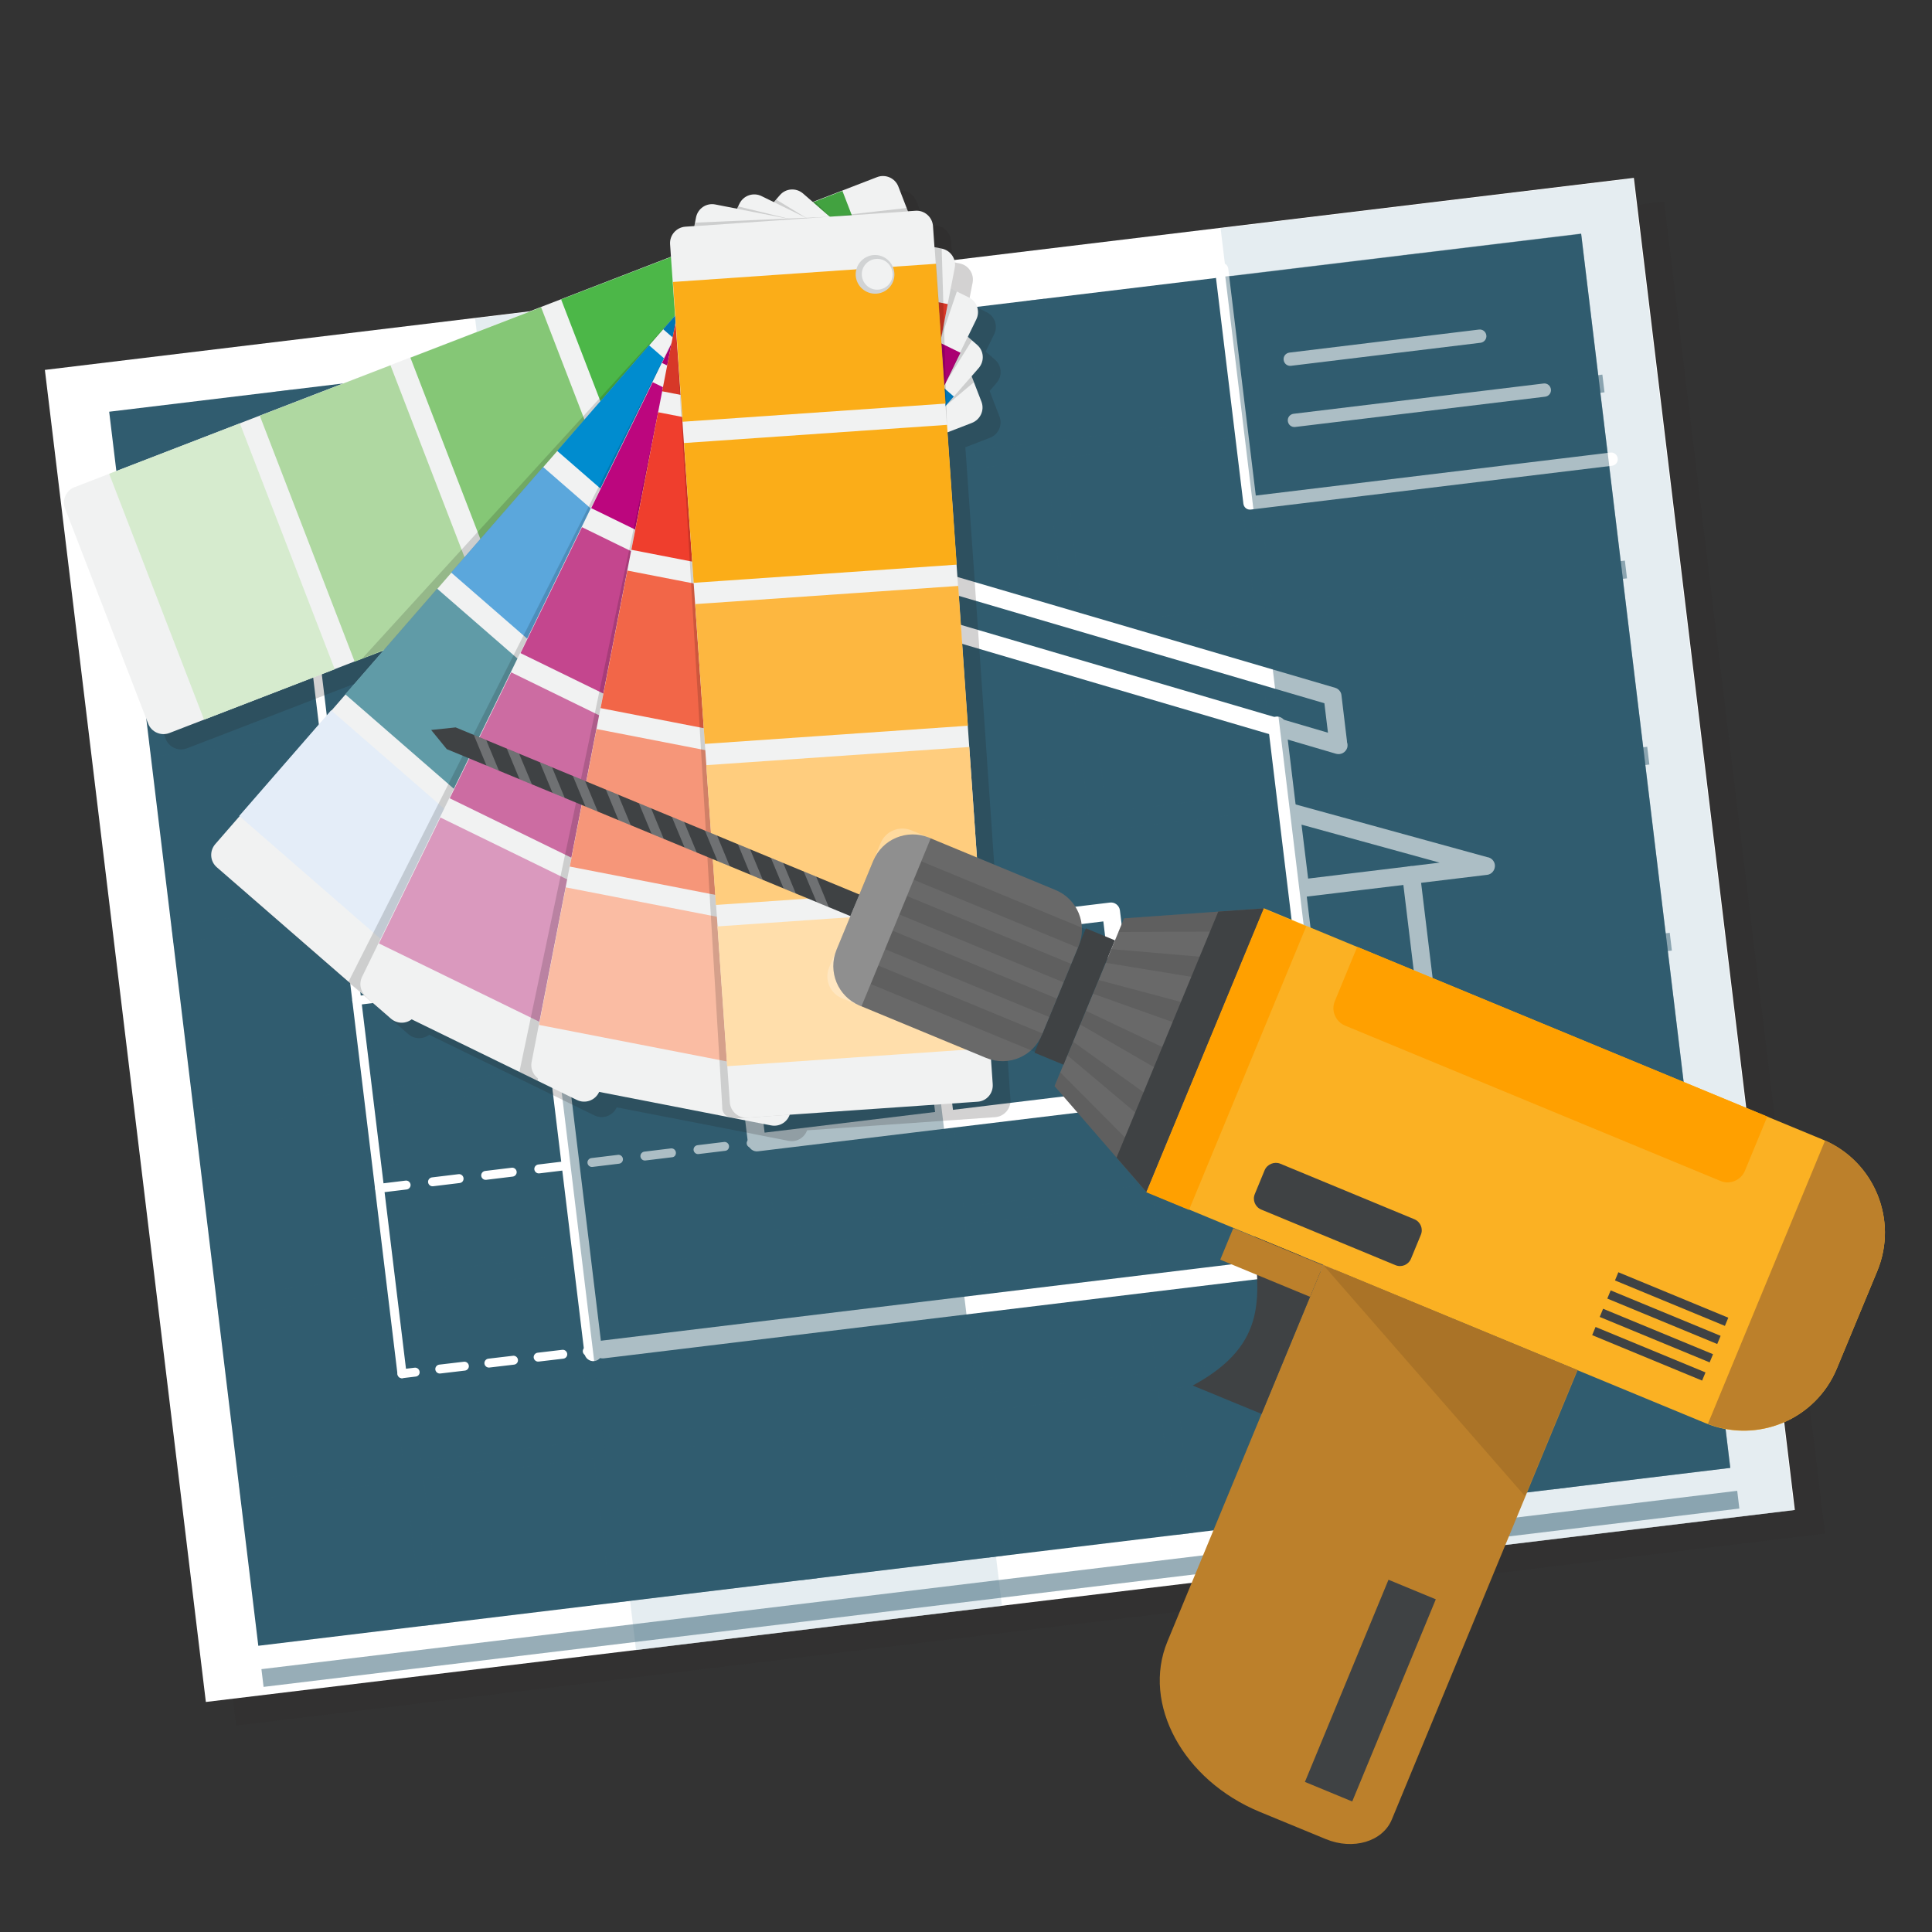 <?xml version="1.0" encoding="utf-8"?>
<!-- Generator: Adobe Illustrator 25.4.1, SVG Export Plug-In . SVG Version: 6.00 Build 0)  -->
<svg version="1.1" id="Layer_1" xmlns="http://www.w3.org/2000/svg" xmlns:xlink="http://www.w3.org/1999/xlink" x="0px" y="0px"
	 viewBox="0 0 120 120" style="enable-background:new 0 0 120 120;" xml:space="preserve">
<rect x="0" y="0" width="120" height="120" fill="#333333" stroke="none"/>
<style type="text/css">
	.st0{fill:#DADADA;}
	.st1{fill:#609BA7;}
	.st2{fill:#A4A3A3;}
	.st3{fill:#FBAD18;}
	.st4{fill:#FDCD2E;}
	.st5{fill:#000100;}
	.st6{fill:#005461;}
	.st7{fill:#FFFFFF;}
	.st8{fill:#94927E;}
	.st9{fill:#6F6E5D;}
	.st10{fill:#A5A392;}
	.st11{fill:#4B4C3F;}
	.st12{opacity:0.3;fill:#000100;}
	.st13{fill:#648A5D;}
	.st14{fill:#65945D;}
	.st15{fill:#77A46F;}
	.st16{fill-rule:evenodd;clip-rule:evenodd;fill:#B0D584;}
	.st17{fill-rule:evenodd;clip-rule:evenodd;fill:#D0E39C;}
	.st18{fill-rule:evenodd;clip-rule:evenodd;fill:#77A46F;}
	.st19{fill-rule:evenodd;clip-rule:evenodd;fill:#648A5D;}
	.st20{opacity:0.2;}
	.st21{fill-rule:evenodd;clip-rule:evenodd;}
	.st22{fill-rule:evenodd;clip-rule:evenodd;fill:#DEE1CF;}
	.st23{fill-rule:evenodd;clip-rule:evenodd;fill:#E7E9DE;}
	.st24{fill-rule:evenodd;clip-rule:evenodd;fill:#BABFA3;}
	.st25{fill-rule:evenodd;clip-rule:evenodd;fill:#C6CAB2;}
	.st26{fill-rule:evenodd;clip-rule:evenodd;fill:#F4F5F2;}
	.st27{fill-rule:evenodd;clip-rule:evenodd;fill:#B8BD9C;}
	.st28{fill:url(#SVGID_1_);}
	.st29{fill:url(#SVGID_00000007421672459805331730000004012637994413188011_);}
	.st30{fill:#E4B635;}
	.st31{fill:#A87410;}
	.st32{fill:#6C9144;}
	.st33{fill:#90C14F;}
	.st34{fill:#004D28;}
	.st35{fill:#E6E6E6;stroke:#E6E6E6;stroke-width:5;stroke-miterlimit:10;}
	.st36{fill:#E5E5C8;}
	.st37{fill:#4684AF;}
	.st38{fill:#C4C4AB;}
	.st39{fill:#DCDDD2;}
	.st40{fill:#F6F7E8;}
	.st41{fill:#CECECE;}
	.st42{fill:#4D9ABA;}
	.st43{fill:#A7A9AC;}
	.st44{fill:#E8B4BD;}
	.st45{fill:#E0E0E0;}
	.st46{fill:#66CDF8;}
	.st47{fill:#F2F2F2;}
	.st48{fill:#053746;}
	.st49{fill:#14485F;}
	.st50{fill:#CAC1A9;}
	.st51{fill-rule:evenodd;clip-rule:evenodd;fill:#FDEF41;}
	.st52{fill-rule:evenodd;clip-rule:evenodd;fill:#E7B82B;}
	.st53{fill-rule:evenodd;clip-rule:evenodd;fill:#FDEF42;}
	.st54{fill-rule:evenodd;clip-rule:evenodd;fill:#B5D88C;}
	.st55{fill-rule:evenodd;clip-rule:evenodd;fill:#608657;}
	.st56{fill:#2E3A4C;}
	.st57{fill:#D1E0F2;}
	.st58{opacity:0.3;}
	.st59{fill:#8B9BAF;}
	.st60{opacity:0.3;fill:#FFFFFF;}
	.st61{fill:#6D7B89;}
	.st62{fill:#7E8D9E;}
	.st63{fill:#44526B;}
	.st64{opacity:0.1;}
	.st65{fill:#FA364D;}
	.st66{fill-rule:evenodd;clip-rule:evenodd;fill:#408BBC;}
	.st67{fill-rule:evenodd;clip-rule:evenodd;fill:#DB3D36;}
	.st68{fill-rule:evenodd;clip-rule:evenodd;fill:#DC5B5B;}
	.st69{fill-rule:evenodd;clip-rule:evenodd;fill:#901F1F;}
	.st70{fill-rule:evenodd;clip-rule:evenodd;fill:#FFFFFF;}
	.st71{fill-rule:evenodd;clip-rule:evenodd;fill:#AEAEAF;}
	.st72{fill-rule:evenodd;clip-rule:evenodd;fill:#134E78;}
	.st73{fill-rule:evenodd;clip-rule:evenodd;fill:#3B7BA1;}
	.st74{fill-rule:evenodd;clip-rule:evenodd;fill:#002F47;}
	.st75{fill-rule:evenodd;clip-rule:evenodd;fill:#FBB123;}
	.st76{fill-rule:evenodd;clip-rule:evenodd;fill:#BC802B;}
	.st77{fill-rule:evenodd;clip-rule:evenodd;fill:url(#SVGID_00000113337497813892701560000001299507456272870585_);}
	.st78{fill-rule:evenodd;clip-rule:evenodd;fill:url(#SVGID_00000176027128901516006740000017601659689386799512_);}
	.st79{fill-rule:evenodd;clip-rule:evenodd;fill:url(#SVGID_00000096769157169586040740000007275791567136600971_);}
	.st80{fill-rule:evenodd;clip-rule:evenodd;fill:url(#SVGID_00000114753476146215795830000007924962782492338359_);}
	.st81{opacity:0.25;fill-rule:evenodd;clip-rule:evenodd;}
	.st82{fill-rule:evenodd;clip-rule:evenodd;fill:#30302F;}
	.st83{fill-rule:evenodd;clip-rule:evenodd;fill:#3B3B3B;}
	.st84{fill-rule:evenodd;clip-rule:evenodd;fill:#292929;}
	.st85{fill-rule:evenodd;clip-rule:evenodd;fill:#18110C;}
	.st86{fill-rule:evenodd;clip-rule:evenodd;fill:url(#SVGID_00000041290574142850001700000001575946219279346325_);}
	.st87{fill-rule:evenodd;clip-rule:evenodd;fill:#DC8E27;}
	.st88{opacity:0.5;}
	.st89{opacity:0.2;fill:#231F20;}
	.st90{fill:#CCDCE3;}
	.st91{fill:#305C6F;}
	.st92{opacity:0.4;}
	.st93{fill:#F1F2F2;}
	.st94{fill:#D6EBCE;}
	.st95{fill:#AFD8A1;}
	.st96{fill:#85C776;}
	.st97{fill:#4CB748;}
	.st98{fill:#42A240;}
	.st99{fill:#E4EDF8;}
	.st100{fill:#5BA7DC;}
	.st101{fill:#008CCF;}
	.st102{fill:#0076B6;}
	.st103{opacity:0.15;}
	.st104{fill:#DA99BE;}
	.st105{fill:#CC6CA2;}
	.st106{fill:#C4468E;}
	.st107{fill:#BC067E;}
	.st108{fill:#AA0072;}
	.st109{fill:#FABCA3;}
	.st110{fill:#F69679;}
	.st111{fill:#F26648;}
	.st112{fill:#EF3E2D;}
	.st113{fill:#D73828;}
	.st114{fill:#FFDEAB;}
	.st115{fill:#FFCD7E;}
	.st116{fill:#FDB740;}
	.st117{fill:#D1D3D4;}
	.st118{fill:#FBB123;}
	.st119{fill:#BC802B;}
	.st120{fill:#696969;}
	.st121{fill:#3F4244;}
	.st122{fill:#FFA000;}
	.st123{opacity:0.25;fill:#FFFFFF;}
	.st124{fill:#999999;}
	.st125{fill:#404041;}
	.st126{fill:none;stroke:#404041;stroke-width:5;stroke-linecap:round;stroke-linejoin:round;stroke-miterlimit:10;}
	.st127{fill:#808080;}
	.st128{fill:#FFFFFF;stroke:#FFFFFF;stroke-width:5;stroke-linecap:round;stroke-linejoin:round;stroke-miterlimit:10;}
	.st129{fill:#D0E39C;}
	.st130{fill:#00704A;}
	.st131{fill-rule:evenodd;clip-rule:evenodd;fill:#4D4D4D;}
	.st132{fill:#FAC753;}
	.st133{opacity:0.36;fill:#4D4D4D;}
	.st134{fill:#EA594E;}
	.st135{fill:#D23F3C;}
	.st136{fill:#121717;}
	.st137{fill:#A4A4A4;}
	.st138{fill:url(#SVGID_00000158737268044626041360000016609734762230989759_);}
	.st139{fill:#2D5C6D;}
	.st140{opacity:0.15;fill:#00704A;}
	.st141{fill:url(#SVGID_00000046333232436755078260000018015526243463605168_);}
	.st142{fill:#E6E6E6;}
	.st143{fill:url(#SVGID_00000052087114379505179390000016594399715873380259_);}
	.st144{fill:url(#SVGID_00000166651743882928065710000004151167985957154220_);}
	.st145{fill:#1A1A1A;}
	.st146{fill:#07343B;}
	.st147{fill:#333333;}
	.st148{opacity:0.06;fill:#E6E6E6;}
	.st149{opacity:0.31;fill-rule:evenodd;clip-rule:evenodd;fill:#231F20;}
	.st150{fill-rule:evenodd;clip-rule:evenodd;fill:#BCBDBF;}
	.st151{fill-rule:evenodd;clip-rule:evenodd;fill:#D1D2D3;}
	.st152{fill-rule:evenodd;clip-rule:evenodd;fill:#E6E6E6;}
	.st153{fill-rule:evenodd;clip-rule:evenodd;fill:#221F1F;}
	.st154{fill-rule:evenodd;clip-rule:evenodd;fill:#FAAE17;}
	.st155{opacity:0.3;fill-rule:evenodd;clip-rule:evenodd;fill:#221F1F;}
	.st156{fill-rule:evenodd;clip-rule:evenodd;fill:#FDBD30;}
	.st157{fill:#E5A641;}
	.st158{fill:#EFEFEF;}
	.st159{opacity:0.2;fill:#3D3D3D;}
	.st160{fill:#EDEDED;}
	.st161{fill:#9BCDCE;}
	.st162{fill:#326497;}
	.st163{fill:#EFB650;}
	.st164{fill:#E0E0E0;stroke:#E0E0E0;stroke-width:2;stroke-miterlimit:10;}
	.st165{fill:#00704A;stroke:#FFFFFF;stroke-miterlimit:10;}
	.st166{opacity:0.24;fill:#004D28;}
	.st167{fill:none;stroke:#FFFFFF;stroke-width:2;stroke-miterlimit:10;}
	.st168{fill:#BFB10A;}
	.st169{fill:#C9A025;}
	.st170{fill:#E7B82B;}
	.st171{fill:#FFF683;}
	.st172{fill:#FDEF41;}
	.st173{fill:#A8DD43;}
	.st174{fill:#8BBF19;}
	.st175{fill:#FFD41F;}
	.st176{fill:#FF9C00;}
	.st177{fill:#FF6A4D;}
	.st178{fill:#DB513E;}
	.st179{fill:#444444;}
	.st180{fill:#F0D0B4;}
	.st181{fill:#AB6C54;}
	.st182{opacity:0.05;}
	.st183{fill:#F7A186;}
	.st184{fill:#4B5059;}
	.st185{fill:#C47C60;}
	.st186{fill:#CF9E76;}
	.st187{opacity:0.09;fill:#FFFFFF;}
	.st188{fill:#2F1806;}
	.st189{opacity:0.1;fill:#231F20;}
	.st190{fill:#4A4A4A;}
	.st191{opacity:0.08;fill:#FFFFFF;}
	.st192{fill:#383838;}
	.st193{fill:#707171;}
	.st194{fill:#2D2D2D;}
	.st195{fill:#492F21;}
	.st196{fill:#563A28;}
	.st197{fill:#564F4F;}
	.st198{fill:#C5D41F;}
	.st199{fill:#8CB83F;}
	.st200{opacity:0.09;}
	.st201{opacity:0.12;}
	.st202{fill:#F9E0AC;}
	.st203{fill:#96796E;}
	.st204{fill:#D6B985;}
	.st205{opacity:0.11;}
	.st206{fill:#7C3935;}
	.st207{fill:#CCC2B0;}
	.st208{fill:#E2DCCF;}
	.st209{fill:#964745;}
	.st210{opacity:0.15;fill:#42210B;}
	.st211{fill:#EDE8DF;}
	.st212{fill:#F4F4F4;}
	.st213{fill:#E5E1DF;}
	.st214{fill:#D3D0CD;}
	.st215{fill:#D1C9B8;}
	.st216{fill:#9E8A77;}
	.st217{fill:#BAA390;}
	.st218{fill:#8C7A6B;}
	.st219{fill:#69C4C2;}
	.st220{opacity:0.2;fill:#FFFFFF;}
	.st221{fill:#DDDCDB;}
	.st222{fill:#EFEBE8;}
	.st223{fill:#C6C4C2;}
	.st224{fill:#58AFAB;}
	.st225{fill:#F4F2EF;}
	.st226{fill:#938272;}
	.st227{fill:#B2A590;}
	.st228{fill:#E5E4E3;}
	.st229{fill:#876856;}
	.st230{fill:#A5A03C;}
	.st231{fill:#BDC64A;}
	.st232{opacity:0.1;fill:#FFFFFF;}
	.st233{fill:#D0D34A;}
	.st234{fill:#C1D300;}
	.st235{fill:#BCC100;}
	.st236{opacity:0.17;}
	.st237{fill:#9E4D4D;}
	.st238{fill:#E8E8F2;}
	.st239{fill:#D6C889;}
	.st240{fill:#95AC3F;}
	.st241{fill:#819335;}
	.st242{opacity:0.64;fill:#C6D51E;}
	.st243{opacity:0.07;}
	.st244{fill:#FFC585;}
	.st245{opacity:0.12;fill:#FCEE21;}
	.st246{fill:#1B2728;}
	.st247{fill:#42210B;}
	.st248{opacity:0.18;}
	.st249{fill:#CEA28B;}
	.st250{fill:#3EA2A2;}
	.st251{fill:#C5E0DF;}
	.st252{fill:#AF865C;}
	.st253{fill:#473F65;}
	.st254{fill:#E4B69D;}
	.st255{fill:#491B0C;}
	.st256{fill:#B4CFCD;}
	.st257{fill:#E6E2E1;}
	.st258{opacity:0.1;fill:#421F00;}
	.st259{opacity:0.07;fill:#FFFFFF;}
	.st260{fill:#361B09;}
	.st261{fill:#FBA386;}
	.st262{fill:#8D242E;}
	.st263{fill:#ECC19C;}
	.st264{fill:#497775;}
	.st265{fill:#375D4C;}
	.st266{fill:#DB9C94;}
	.st267{fill:#462B24;}
	.st268{fill:#F0BEB4;}
	.st269{fill:#FF4040;}
	.st270{fill:#FF4F4B;}
	.st271{fill:#CB8C84;}
	.st272{fill:#DB8575;}
	.st273{fill:#3E1208;}
	.st274{opacity:0.14;fill:#FFFFFF;}
	.st275{fill:#4F3026;}
	.st276{opacity:0.12;fill:#FFC88F;}
	.st277{fill:#DFB28B;}
	.st278{fill:#497775;stroke:#497775;stroke-width:0.5;stroke-miterlimit:10;}
	.st279{fill:#523222;}
	.st280{fill:#73312A;}
	.st281{fill:#C3B8A1;}
	.st282{fill:#613D29;}
	.st283{fill:#F7EBDB;}
	.st284{fill:#A14740;}
	.st285{opacity:0.08;}
	.st286{opacity:0.09;fill:#532618;}
	.st287{fill:#35221A;}
	.st288{opacity:0.12;fill:#FF8F00;}
	.st289{opacity:0.12;fill:#666666;}
	.st290{opacity:0.66;fill-rule:evenodd;clip-rule:evenodd;fill:#77A46F;}
	.st291{opacity:0.42;fill-rule:evenodd;clip-rule:evenodd;fill:#77A46F;}
	.st292{fill:#5A4196;}
	.st293{fill:#64B22B;}
	.st294{fill:#FF5D56;}
	.st295{fill:#34969B;}
	.st296{fill:#3CAAAA;}
	.st297{fill:#EA3B3B;}
	.st298{fill:#A55D37;}
	.st299{fill:#8C4628;}
	.st300{fill:#F47132;}
	.st301{fill:#238C8C;}
	.st302{fill:#517820;}
	.st303{fill:#003313;}
	.st304{fill:#5E7B38;}
	.st305{fill:#5A3714;}
	.st306{fill:#8B9E6C;}
	.st307{fill:#642D10;}
	.st308{fill:#737245;}
	.st309{fill:#A9962E;}
	.st310{fill:#AA962E;}
	.st311{fill:#72B05F;}
	.st312{fill:#8CC63F;}
	.st313{fill:#9E2214;}
	.st314{fill:#8B4324;}
	.st315{fill:#8EB936;}
	.st316{fill:#BCCD30;}
	.st317{fill:#7C7C72;}
	.st318{fill:#B3B28D;}
	.st319{fill:#9A9B84;}
	.st320{fill:#CDC57F;}
	.st321{fill:#DED694;}
	.st322{fill:#FFFABE;}
	.st323{fill:#808285;}
	.st324{fill:#35383A;}
	.st325{fill:#B78B89;}
	.st326{fill:#945658;}
	.st327{fill:#78ABA4;}
	.st328{fill:#453835;}
	.st329{fill:#64433B;}
	.st330{fill:#7B534B;}
	.st331{fill:#298793;}
	.st332{fill:#4F97A1;}
	.st333{fill:#82B4BD;}
	.st334{fill:#AAD1D6;}
	.st335{fill:#4B6D74;}
	.st336{fill:#525C60;}
	.st337{fill:#999B9E;}
	.st338{fill:#5D4C33;}
	.st339{fill:#423113;}
	.st340{fill:#450D12;}
	.st341{fill:#603231;}
	.st342{fill:#ABC7A4;}
	.st343{fill:#829A7E;}
	.st344{fill:#93B889;}
	.st345{fill:#C6D9C2;}
	.st346{fill:#828687;}
	.st347{fill:#4D5D43;}
	.st348{fill:#67686B;}
	.st349{fill:#DDE8DA;}
	.st350{fill:#382725;}
	.st351{fill:#66504D;}
	.st352{fill:#A6A8AB;}
	.st353{fill:#986B4C;}
	.st354{fill:#815B40;}
	.st355{fill:#677B35;}
	.st356{opacity:0.31;fill:#8BC540;}
</style>
<g>
	<g class="st88">
		
			<rect x="9.32" y="18.16" transform="matrix(0.993 -0.12 0.12 0.993 -6.766 7.53)" class="st89" width="99.39" height="83.32"/>
	</g>
	<g>
		
			<rect x="7.44" y="16.69" transform="matrix(0.993 -0.12 0.12 0.993 -6.603 7.295)" class="st7" width="99.39" height="83.32"/>
	</g>
	<g class="st88">
		
			<rect x="34.43" y="18.08" transform="matrix(0.993 -0.12 0.12 0.993 -6.85 5.95)" class="st90" width="22.89" height="83.3"/>
	</g>
	<g class="st88">
		
			<rect x="80.71" y="12.3" transform="matrix(0.993 -0.12 0.12 0.993 -5.808 11.649)" class="st90" width="25.81" height="83.3"/>
	</g>
	<g>
		
			<rect x="11.09" y="19.75" transform="matrix(0.993 -0.12 0.12 0.993 -6.601 7.292)" class="st91" width="92.07" height="77.19"/>
	</g>
	<g class="st88">
		<g>
			<g>
				
					<rect x="21.66" y="23.98" transform="matrix(0.993 -0.12 0.12 0.993 -7.363 3.125)" class="st91" width="1.11" height="77.19"/>
			</g>
			<g>
				
					<rect x="33.34" y="22.56" transform="matrix(0.993 -0.12 0.12 0.993 -7.108 4.52)" class="st91" width="1.11" height="77.19"/>
			</g>
			<g>
				
					<rect x="45.03" y="21.15" transform="matrix(0.993 -0.12 0.12 0.993 -6.853 5.915)" class="st91" width="1.11" height="77.19"/>
			</g>
			<g>
				
					<rect x="56.71" y="19.73" transform="matrix(0.993 -0.12 0.12 0.993 -6.598 7.309)" class="st91" width="1.11" height="77.19"/>
			</g>
			<g>
				
					<rect x="68.39" y="18.32" transform="matrix(0.993 -0.12 0.12 0.993 -6.343 8.704)" class="st91" width="1.11" height="77.19"/>
			</g>
			<g>
				
					<rect x="80.08" y="16.9" transform="matrix(0.993 -0.12 0.12 0.993 -6.088 10.099)" class="st91" width="1.11" height="77.19"/>
			</g>
			<g>
				
					<rect x="91.76" y="15.49" transform="matrix(0.993 -0.12 0.12 0.993 -5.833 11.493)" class="st91" width="1.11" height="77.19"/>
			</g>
		</g>
		<g>
			<g>
				
					<rect x="15.99" y="98.09" transform="matrix(0.993 -0.12 0.12 0.993 -11.411 8.189)" class="st91" width="92.31" height="1.11"/>
			</g>
			<g>
				
					<rect x="14.59" y="86.54" transform="matrix(0.993 -0.12 0.12 0.993 -10.032 7.937)" class="st91" width="92.31" height="1.11"/>
			</g>
			<g>
				
					<rect x="13.19" y="74.99" transform="matrix(0.993 -0.12 0.12 0.993 -8.653 7.685)" class="st91" width="92.31" height="1.11"/>
			</g>
			<g>
				
					<rect x="11.79" y="63.44" transform="matrix(0.993 -0.12 0.12 0.993 -7.274 7.433)" class="st91" width="92.31" height="1.11"/>
			</g>
			<g>
				
					<rect x="10.39" y="51.89" transform="matrix(0.993 -0.12 0.12 0.993 -5.896 7.181)" class="st91" width="92.31" height="1.11"/>
			</g>
			<g>
				
					<rect x="9" y="40.33" transform="matrix(0.993 -0.12 0.12 0.993 -4.517 6.929)" class="st91" width="92.31" height="1.11"/>
			</g>
			<g>
				
					<rect x="7.6" y="28.78" transform="matrix(0.993 -0.12 0.12 0.993 -3.138 6.677)" class="st91" width="92.31" height="1.11"/>
			</g>
		</g>
	</g>
	<g>
		<g>
			<g>
				<path class="st7" d="M29.63,53.32c-0.3,0.04-0.58-0.18-0.62-0.48l-0.37-3.02c-0.03-0.22,0.08-0.43,0.27-0.55l25.4-14.77
					c0.13-0.08,0.29-0.1,0.43-0.05l28.19,8.27c0.21,0.06,0.37,0.25,0.39,0.46l0.34,2.83c0.04,0.3-0.18,0.58-0.48,0.62
					c-0.3,0.04-0.58-0.18-0.62-0.48l-0.3-2.47l-27.61-8.11L29.79,50.04l0.32,2.66C30.15,53.01,29.94,53.28,29.63,53.32z"/>
			</g>
			<g>
				<path class="st7" d="M29.63,53.32c-0.21,0.03-0.43-0.07-0.55-0.27c-0.15-0.26-0.06-0.6,0.2-0.76l25.4-14.77
					c0.13-0.08,0.29-0.1,0.43-0.05l28.19,8.28c0.29,0.09,0.46,0.39,0.38,0.69c-0.09,0.29-0.39,0.46-0.69,0.38L55.03,38.6
					L29.84,53.25C29.78,53.29,29.7,53.31,29.63,53.32z"/>
			</g>
			<g>
				<path class="st7" d="M92.36,54.34c0,0-0.01,0-0.01,0l-11.51,1.39c-0.3,0.04-0.58-0.18-0.62-0.48l-0.57-4.72
					c-0.02-0.18,0.05-0.37,0.19-0.49c0.14-0.12,0.33-0.16,0.51-0.11l12.03,3.31c0.24,0.03,0.44,0.23,0.47,0.48
					C92.88,54.03,92.66,54.31,92.36,54.34z M81.25,54.57l8.17-0.99l-8.58-2.36L81.25,54.57z"/>
			</g>
			<g>
				<path class="st7" d="M90.51,77.95c-0.3,0.04-0.58-0.18-0.62-0.48L87.1,54.42c-0.04-0.3,0.18-0.58,0.48-0.62
					c0.3-0.04,0.58,0.18,0.62,0.48l2.79,23.04C91.03,77.63,90.81,77.91,90.51,77.95z"/>
			</g>
			<g>
				<path class="st7" d="M89.11,66.42l-6.88,0.83c-0.3,0.04-0.58-0.18-0.62-0.48c-0.04-0.3,0.18-0.58,0.48-0.62l6.88-0.83
					c0.3-0.04,0.58,0.18,0.62,0.48C89.63,66.11,89.41,66.39,89.11,66.42z"/>
			</g>
			<g>
				<path class="st7" d="M90.51,77.95l-7.44,0.9c-0.3,0.04-0.58-0.18-0.62-0.48c-0.04-0.3,0.18-0.58,0.48-0.62l7.44-0.9
					c0.3-0.04,0.58,0.18,0.62,0.48C91.03,77.63,90.81,77.91,90.51,77.95z"/>
			</g>
			<g>
				<path class="st7" d="M58.71,69.63c-0.3,0.04-0.58-0.18-0.62-0.48L56.76,58.1c-0.04-0.3,0.18-0.58,0.48-0.62
					c0.3-0.04,0.58,0.18,0.62,0.48l1.34,11.05C59.23,69.32,59.01,69.59,58.71,69.63z"/>
			</g>
			<g>
				<g>
					<path class="st7" d="M70.48,68.68l-23.4,2.83c-0.3,0.04-0.58-0.18-0.62-0.48l-1.4-11.52c-0.04-0.3,0.18-0.58,0.48-0.62
						l23.4-2.83c0.3-0.04,0.58,0.18,0.62,0.48l1.4,11.52C71,68.37,70.78,68.64,70.48,68.68z M47.49,70.35l22.3-2.7l-1.26-10.42
						l-22.3,2.7L47.49,70.35z"/>
				</g>
				<g>
					<path class="st7" d="M36.92,84.54c-0.3,0.04-0.58-0.18-0.62-0.48l-3.97-32.78c-0.04-0.3,0.18-0.58,0.48-0.62
						c0.3-0.04,0.58,0.18,0.62,0.48l3.97,32.78C37.44,84.23,37.22,84.5,36.92,84.54z"/>
				</g>
				<g>
					<path class="st7" d="M83.36,78.39c-0.3,0.04-0.58-0.18-0.62-0.48l-3.97-32.78c-0.04-0.3,0.18-0.58,0.48-0.62
						c0.3-0.04,0.58,0.18,0.62,0.48l3.97,32.78C83.88,78.08,83.66,78.36,83.36,78.39z"/>
				</g>
				<g>
					<path class="st7" d="M82.99,78.86L37.5,84.37c-0.3,0.04-0.58-0.18-0.62-0.48c-0.04-0.3,0.18-0.58,0.48-0.62l45.49-5.51
						c0.3-0.04,0.58,0.18,0.62,0.48C83.51,78.54,83.29,78.82,82.99,78.86z"/>
				</g>
			</g>
		</g>
		<g>
			<g>
				<path class="st7" d="M95.97,24.64l-15.52,1.88c-0.23,0.03-0.43-0.13-0.46-0.36c-0.03-0.23,0.13-0.43,0.36-0.46l15.52-1.88
					c0.23-0.03,0.43,0.13,0.46,0.36C96.36,24.41,96.2,24.61,95.97,24.64z"/>
			</g>
			<g>
				<path class="st7" d="M91.96,21.29l-11.77,1.43c-0.23,0.03-0.43-0.13-0.46-0.36c-0.03-0.23,0.13-0.43,0.36-0.46l11.77-1.43
					c0.23-0.03,0.43,0.13,0.46,0.36C92.35,21.05,92.19,21.26,91.96,21.29z"/>
			</g>
			<g>
				<path class="st7" d="M100.12,28.93l-22.43,2.72c-0.23,0.03-0.43-0.13-0.46-0.36l-1.76-14.5c-0.03-0.23,0.13-0.43,0.36-0.46
					c0.23-0.03,0.43,0.13,0.46,0.36l1.71,14.09l22.02-2.67c0.23-0.03,0.43,0.13,0.46,0.36C100.51,28.7,100.35,28.9,100.12,28.93z"/>
			</g>
		</g>
		<g>
			<g>
				<path class="st7" d="M45.63,59.58l-0.35,0.04c-0.15,0.02-0.29-0.09-0.31-0.24c-0.02-0.15,0.09-0.29,0.24-0.31l0.35-0.04
					c0.15-0.02,0.29,0.09,0.31,0.24C45.89,59.42,45.78,59.56,45.63,59.58z M43.63,59.82l-1.65,0.2c-0.15,0.02-0.29-0.09-0.31-0.24
					c-0.02-0.15,0.09-0.29,0.24-0.31l1.65-0.2c0.15-0.02,0.29,0.09,0.31,0.24C43.89,59.67,43.78,59.8,43.63,59.82z M40.33,60.22
					l-1.65,0.2c-0.15,0.02-0.29-0.09-0.31-0.24c-0.02-0.15,0.09-0.29,0.24-0.31l1.65-0.2c0.15-0.02,0.29,0.09,0.31,0.24
					C40.59,60.07,40.48,60.2,40.33,60.22z M37.03,60.62l-1.65,0.2c-0.15,0.02-0.29-0.09-0.31-0.24c-0.02-0.15,0.09-0.29,0.24-0.31
					l1.65-0.2c0.15-0.02,0.29,0.09,0.31,0.24C37.29,60.47,37.19,60.6,37.03,60.62z M33.74,61.02l-1.65,0.2
					c-0.15,0.02-0.29-0.09-0.31-0.24c-0.02-0.15,0.09-0.29,0.24-0.31l1.65-0.2c0.15-0.02,0.29,0.09,0.31,0.24
					C34,60.86,33.89,61,33.74,61.02z M30.44,61.42l-1.65,0.2c-0.15,0.02-0.29-0.09-0.31-0.24c-0.02-0.15,0.09-0.29,0.24-0.31
					l1.65-0.2c0.15-0.02,0.29,0.09,0.31,0.24C30.7,61.26,30.59,61.4,30.44,61.42z M27.14,61.82l-1.65,0.2
					c-0.15,0.02-0.29-0.09-0.31-0.24c-0.02-0.15,0.09-0.29,0.24-0.31l1.65-0.2c0.15-0.02,0.29,0.09,0.31,0.24
					C27.4,61.66,27.29,61.8,27.14,61.82z M23.84,62.22l-1.65,0.2c-0.15,0.02-0.29-0.09-0.31-0.24c-0.02-0.15,0.09-0.29,0.24-0.31
					l1.65-0.2c0.15-0.02,0.29,0.09,0.31,0.24C24.1,62.06,23.99,62.2,23.84,62.22z"/>
			</g>
			<g>
				<path class="st7" d="M47.04,71.24l-0.35,0.04c-0.15,0.02-0.29-0.09-0.31-0.24c-0.02-0.15,0.09-0.29,0.24-0.31l0.35-0.04
					c0.15-0.02,0.29,0.09,0.31,0.24C47.3,71.09,47.2,71.22,47.04,71.24z M45.04,71.48l-1.65,0.2c-0.15,0.02-0.29-0.09-0.31-0.24
					c-0.02-0.15,0.09-0.29,0.24-0.31l1.65-0.2c0.15-0.02,0.29,0.09,0.31,0.24C45.3,71.33,45.19,71.47,45.04,71.48z M41.74,71.88
					l-1.65,0.2c-0.15,0.02-0.29-0.09-0.31-0.24c-0.02-0.15,0.09-0.29,0.24-0.31l1.65-0.2c0.15-0.02,0.29,0.09,0.31,0.24
					C42,71.73,41.9,71.87,41.74,71.88z M38.45,72.28l-1.65,0.2c-0.15,0.02-0.29-0.09-0.31-0.24s0.09-0.29,0.24-0.31l1.65-0.2
					c0.15-0.02,0.29,0.09,0.31,0.24C38.71,72.13,38.6,72.26,38.45,72.28z M35.15,72.68l-1.65,0.2c-0.15,0.02-0.29-0.09-0.31-0.24
					c-0.02-0.15,0.09-0.29,0.24-0.31l1.65-0.2c0.15-0.02,0.29,0.09,0.31,0.24C35.41,72.53,35.3,72.66,35.15,72.68z M31.85,73.08
					l-1.65,0.2c-0.15,0.02-0.29-0.09-0.31-0.24c-0.02-0.15,0.09-0.29,0.24-0.31l1.65-0.2c0.15-0.02,0.29,0.09,0.31,0.24
					S32,73.06,31.85,73.08z M28.55,73.48l-1.65,0.2c-0.15,0.02-0.29-0.09-0.31-0.24c-0.02-0.15,0.09-0.29,0.24-0.31l1.65-0.2
					c0.15-0.02,0.29,0.09,0.31,0.24C28.81,73.33,28.71,73.46,28.55,73.48z M25.26,73.88l-1.65,0.2c-0.15,0.02-0.29-0.09-0.31-0.24
					c-0.02-0.15,0.09-0.29,0.24-0.31l1.65-0.2c0.15-0.02,0.29,0.09,0.31,0.24C25.52,73.72,25.41,73.86,25.26,73.88z"/>
			</g>
			<g>
				<g>
					<path class="st7" d="M25.83,85.5L25,85.6c-0.15,0.02-0.29-0.09-0.31-0.24c-0.02-0.15,0.09-0.29,0.24-0.31l0.82-0.1
						c0.15-0.02,0.29,0.09,0.31,0.24C26.09,85.34,25.98,85.48,25.83,85.5z"/>
				</g>
				<g>
					<path class="st7" d="M38.04,84.02l-1.53,0.18c-0.15,0.02-0.29-0.09-0.31-0.24c-0.02-0.15,0.09-0.29,0.24-0.31l1.53-0.18
						c0.15-0.02,0.29,0.09,0.31,0.24C38.3,83.87,38.19,84,38.04,84.02z M34.99,84.39l-1.53,0.18c-0.15,0.02-0.29-0.09-0.31-0.24
						c-0.02-0.15,0.09-0.29,0.24-0.31l1.53-0.18c0.15-0.02,0.29,0.09,0.31,0.24C35.25,84.24,35.14,84.37,34.99,84.39z M31.93,84.76
						l-1.53,0.18c-0.15,0.02-0.29-0.09-0.31-0.24c-0.02-0.15,0.09-0.29,0.24-0.31l1.53-0.18c0.15-0.02,0.29,0.09,0.31,0.24
						C32.19,84.6,32.09,84.74,31.93,84.76z M28.88,85.13l-1.53,0.18c-0.15,0.02-0.29-0.09-0.31-0.24c-0.02-0.15,0.09-0.29,0.24-0.31
						l1.53-0.18c0.15-0.02,0.29,0.09,0.31,0.24C29.14,84.97,29.03,85.11,28.88,85.13z"/>
				</g>
				<g>
					<path class="st7" d="M40.39,83.74l-0.82,0.1c-0.15,0.02-0.29-0.09-0.31-0.24c-0.02-0.15,0.09-0.29,0.24-0.31l0.82-0.1
						c0.15-0.02,0.29,0.09,0.31,0.24C40.65,83.58,40.55,83.72,40.39,83.74z"/>
				</g>
			</g>
			<g>
				<path class="st7" d="M54.01,35.04l-1.65,0.2c-0.15,0.02-0.29-0.09-0.31-0.24c-0.02-0.15,0.09-0.29,0.24-0.31l1.65-0.2
					c0.15-0.02,0.29,0.09,0.31,0.24C54.27,34.89,54.16,35.02,54.01,35.04z M50.71,35.44l-1.65,0.2c-0.15,0.02-0.29-0.09-0.31-0.24
					s0.09-0.29,0.24-0.31l1.65-0.2c0.15-0.02,0.29,0.09,0.31,0.24S50.87,35.42,50.71,35.44z M47.42,35.84l-1.65,0.2
					c-0.15,0.02-0.29-0.09-0.31-0.24s0.09-0.29,0.24-0.31l1.65-0.2c0.15-0.02,0.29,0.09,0.31,0.24
					C47.68,35.69,47.57,35.82,47.42,35.84z M44.12,36.24l-1.65,0.2c-0.15,0.02-0.29-0.09-0.31-0.24c-0.02-0.15,0.09-0.29,0.24-0.31
					l1.65-0.2c0.15-0.02,0.29,0.09,0.31,0.24C44.38,36.09,44.27,36.22,44.12,36.24z M40.82,36.64l-1.65,0.2
					c-0.15,0.02-0.29-0.09-0.31-0.24c-0.02-0.15,0.09-0.29,0.24-0.31l1.65-0.2c0.15-0.02,0.29,0.09,0.31,0.24
					S40.97,36.62,40.82,36.64z M37.52,37.04l-1.65,0.2c-0.15,0.02-0.29-0.09-0.31-0.24s0.09-0.29,0.24-0.31l1.65-0.2
					c0.15-0.02,0.29,0.09,0.31,0.24S37.68,37.02,37.52,37.04z M34.23,37.44l-1.65,0.2c-0.15,0.02-0.29-0.09-0.31-0.24
					s0.09-0.29,0.24-0.31l1.65-0.2c0.15-0.02,0.29,0.09,0.31,0.24C34.49,37.28,34.38,37.42,34.23,37.44z M30.93,37.84l-1.65,0.2
					c-0.15,0.02-0.29-0.09-0.31-0.24c-0.02-0.15,0.09-0.29,0.24-0.31l1.65-0.2c0.15-0.02,0.29,0.09,0.31,0.24
					C31.19,37.68,31.08,37.82,30.93,37.84z M27.63,38.24l-1.65,0.2c-0.15,0.02-0.29-0.09-0.31-0.24c-0.02-0.15,0.09-0.29,0.24-0.31
					l1.65-0.2c0.15-0.02,0.29,0.09,0.31,0.24S27.78,38.22,27.63,38.24z M24.33,38.64l-1.65,0.2c-0.15,0.02-0.29-0.09-0.31-0.24
					c-0.02-0.15,0.09-0.29,0.24-0.31l1.65-0.2c0.15-0.02,0.29,0.09,0.31,0.24C24.59,38.48,24.48,38.62,24.33,38.64z M21.03,39.04
					l-1.65,0.2c-0.15,0.02-0.29-0.09-0.31-0.24c-0.02-0.15,0.09-0.29,0.24-0.31l1.65-0.2c0.15-0.02,0.29,0.09,0.31,0.24
					C21.29,38.88,21.19,39.02,21.03,39.04z"/>
			</g>
			<g>
				<path class="st7" d="M25,85.6c-0.15,0.02-0.29-0.09-0.31-0.24L19.08,39c-0.02-0.15,0.09-0.29,0.24-0.31
					c0.15-0.02,0.29,0.09,0.31,0.24l5.62,46.36C25.26,85.44,25.15,85.58,25,85.6z"/>
			</g>
		</g>
	</g>
	<g>
		<g class="st92">
			
				<rect x="34" y="21.11" transform="matrix(0.993 -0.12 0.12 0.993 -6.85 5.923)" class="st91" width="23.3" height="77.21"/>
		</g>
		<g class="st92">
			
				<rect x="80.65" y="15.53" transform="matrix(0.993 -0.12 0.12 0.993 -5.844 11.429)" class="st91" width="22.26" height="77.21"/>
		</g>
	</g>
</g>
<g>
	<path class="st89" d="M62.76,68.29l-0.16-2.31l-0.6-8.68l-0.09-1.33l-0.6-8.68l-0.09-1.33l-0.6-8.68l-0.09-1.33l-0.57-8.17
		l1.53-0.59c0.53-0.2,0.79-0.8,0.59-1.32l-0.47-1.21l-0.14-0.38l0.43-0.5c0.37-0.43,0.33-1.07-0.1-1.44l-0.32-0.28l-0.26-0.22l0,0
		l0.53-1.08c0.25-0.51,0.04-1.12-0.47-1.37l-0.83-0.41l-0.29-0.14l0.25-1.28c0.11-0.55-0.25-1.09-0.81-1.2l0,0l0,0l-0.44-0.09
		l-0.09-1.31c-0.04-0.56-0.53-0.99-1.09-0.95l-0.47,0.03l-0.08-0.2l0-0.01l-0.51-1.33c-0.2-0.53-0.8-0.79-1.32-0.59l-2.16,0.83
		l-1.83,0.71l-0.6-0.52c-0.43-0.37-1.07-0.33-1.44,0.1l-0.24,0.27l-0.14,0.16l-0.76-0.37c-0.51-0.25-1.12-0.04-1.37,0.47l-0.08,0.17
		l-0.03,0.05l-0.04,0.09l-1.35-0.26c-0.55-0.11-1.09,0.25-1.2,0.81L44.22,15l-0.55,0.04c-0.56,0.04-0.99,0.53-0.95,1.09l0.05,0.76
		l-6.83,2.64l-1.24,0.48l-7.52,2.9L16,27.24l-0.06,0.02L5.72,31.21c-0.53,0.2-0.79,0.8-0.59,1.32l5.16,13.36
		c0.2,0.53,0.8,0.79,1.32,0.59l2.16-0.83l8.06-3.11l1.3-0.5l1.81-0.7l-2.39,2.74l-0.87,1l-5.71,6.56l-1.52,1.75
		c-0.37,0.43-0.33,1.07,0.1,1.44l10.81,9.4c0.38,0.33,0.92,0.33,1.3,0.04l10.26,5.01c0.51,0.25,1.12,0.04,1.37-0.47l0.02-0.03
		l8.39,1.63c0.07,0.02,0.13,0.03,0.13,0.03l2.15,0.42c0.5,0.1,0.98-0.19,1.15-0.65l0.11-0.01l11.57-0.81
		C62.37,69.35,62.8,68.86,62.76,68.29z"/>
	<g>
		<g>
			<path class="st93" d="M60.96,24.95l-5.16-13.36c-0.2-0.53-0.8-0.79-1.32-0.59L4.63,30.26c-0.53,0.2-0.79,0.8-0.59,1.32
				l5.16,13.36c0.2,0.53,0.8,0.79,1.32,0.59l49.84-19.26C60.9,26.06,61.16,25.47,60.96,24.95z"/>
			<g>
				
					<rect x="9.45" y="27.3" transform="matrix(0.933 -0.36 0.36 0.933 -11.864 7.359)" class="st94" width="8.7" height="16.37"/>
				
					<rect x="18.8" y="23.69" transform="matrix(0.933 -0.36 0.36 0.933 -9.933 10.487)" class="st95" width="8.7" height="16.37"/>
				
					<rect x="28.15" y="20.08" transform="matrix(0.933 -0.36 0.36 0.933 -8.002 13.615)" class="st96" width="8.7" height="16.37"/>
				
					<rect x="37.51" y="16.46" transform="matrix(0.933 -0.36 0.36 0.933 -6.071 16.742)" class="st97" width="8.7" height="16.37"/>
				
					<rect x="46.86" y="12.85" transform="matrix(0.933 -0.36 0.36 0.933 -4.14 19.869)" class="st98" width="8.7" height="16.37"/>
			</g>
		</g>
		<g>
			<path class="st93" d="M60.79,22.86c0.37-0.43,0.33-1.07-0.1-1.44l-10.81-9.4c-0.43-0.37-1.07-0.33-1.44,0.1L13.37,52.43
				c-0.37,0.43-0.33,1.07,0.1,1.44l10.81,9.4c0.43,0.37,1.07,0.33,1.44-0.1L60.79,22.86z"/>
			<g>
				
					<rect x="19.57" y="44.59" transform="matrix(0.656 -0.754 0.754 0.656 -31.599 36.184)" class="st99" width="8.7" height="16.37"/>
				
					<rect x="26.15" y="37.03" transform="matrix(0.656 -0.754 0.754 0.656 -23.631 38.549)" class="st1" width="8.7" height="16.37"/>
				
					<rect x="32.73" y="29.46" transform="matrix(0.656 -0.754 0.754 0.656 -15.662 40.914)" class="st100" width="8.7" height="16.37"/>
				
					<rect x="39.31" y="21.9" transform="matrix(0.656 -0.754 0.754 0.656 -7.694 43.278)" class="st101" width="8.7" height="16.37"/>
				
					<rect x="45.89" y="14.34" transform="matrix(0.656 -0.754 0.754 0.656 0.275 45.643)" class="st102" width="8.7" height="16.37"/>
			</g>
		</g>
		<path class="st93" d="M56.55,16.43c-0.04-0.57-0.53-1-1.1-0.96c-0.57,0.04-1,0.53-0.96,1.1c0.04,0.57,0.53,1,1.1,0.96
			C56.16,17.49,56.59,17,56.55,16.43z"/>
		<polygon class="st103" points="21.64,60.99 22.78,61.92 42.11,20.49 		"/>
		<g>
			<path class="st93" d="M60.64,19.84c0.25-0.51,0.04-1.12-0.47-1.37L47.3,12.18c-0.51-0.25-1.12-0.04-1.37,0.47L22.49,60.67
				c-0.25,0.51-0.04,1.12,0.47,1.37l12.87,6.28c0.51,0.25,1.12,0.04,1.37-0.47L60.64,19.84z"/>
			<g>
				
					<rect x="28.42" y="50.09" transform="matrix(0.439 -0.899 0.899 0.439 -33.972 62.158)" class="st104" width="8.7" height="16.37"/>
				
					<rect x="32.82" y="41.08" transform="matrix(0.439 -0.899 0.899 0.439 -23.406 61.054)" class="st105" width="8.7" height="16.37"/>
				
					<rect x="37.22" y="32.07" transform="matrix(0.439 -0.899 0.899 0.439 -12.842 59.948)" class="st106" width="8.7" height="16.37"/>
				
					<rect x="41.61" y="23.06" transform="matrix(0.439 -0.899 0.899 0.439 -2.277 58.844)" class="st107" width="8.7" height="16.37"/>
				
					<rect x="46.01" y="14.05" transform="matrix(0.439 -0.899 0.899 0.439 8.288 57.739)" class="st108" width="8.7" height="16.37"/>
			</g>
		</g>
		<polygon class="st103" points="32.26,66.58 33.39,67.13 41.98,20.36 		"/>
		<g>
			<path class="st93" d="M59.3,16.64c0.11-0.55-0.25-1.09-0.81-1.2l-14.06-2.74c-0.56-0.11-1.09,0.25-1.2,0.81L33.02,65.96
				c-0.11,0.55,0.25,1.09,0.81,1.2l14.06,2.74c0.56,0.11,1.09-0.25,1.2-0.81L59.3,16.64z"/>
			<g>
				
					<rect x="37.98" y="52.8" transform="matrix(0.191 -0.982 0.982 0.191 -25.624 90.871)" class="st109" width="8.7" height="16.37"/>
				
					<rect x="39.89" y="42.96" transform="matrix(0.191 -0.982 0.982 0.191 -14.415 84.791)" class="st110" width="8.7" height="16.37"/>
				
					<rect x="41.81" y="33.12" transform="matrix(0.191 -0.982 0.982 0.191 -3.205 78.714)" class="st111" width="8.7" height="16.37"/>
				
					<rect x="43.72" y="23.28" transform="matrix(0.191 -0.982 0.982 0.191 8.004 72.635)" class="st112" width="8.7" height="16.37"/>
				
					<rect x="45.64" y="13.44" transform="matrix(0.191 -0.982 0.982 0.191 19.213 66.555)" class="st113" width="8.7" height="16.37"/>
			</g>
		</g>
		<path class="st103" d="M41.98,20.36l2.88,48.39c0,0-0.04,0.29,0.2,0.51c0.13,0.12,0.67,0.21,0.67,0.21l3.41-0.24l-3.35-1.47
			L41.98,20.36z"/>
		<g>
			<path class="st93" d="M61.66,67.34l-3.71-53.3c-0.04-0.56-0.53-0.99-1.09-0.95l-14.29,0.99c-0.56,0.04-0.99,0.53-0.95,1.09
				l3.71,53.3c0.04,0.56,0.53,0.99,1.09,0.95l14.29-0.99C61.28,68.4,61.7,67.91,61.66,67.34z"/>
			<g>
				
					<rect x="44.85" y="56.92" transform="matrix(0.998 -0.069 0.069 0.998 -4.125 3.83)" class="st114" width="16.37" height="8.7"/>
				
					<rect x="44.15" y="46.91" transform="matrix(0.998 -0.069 0.069 0.998 -3.432 3.756)" class="st115" width="16.37" height="8.7"/>
				
					<rect x="43.46" y="36.91" transform="matrix(0.998 -0.069 0.069 0.998 -2.74 3.685)" class="st116" width="16.37" height="8.7"/>
				
					<rect x="42.76" y="26.91" transform="matrix(0.998 -0.069 0.069 0.998 -2.047 3.612)" class="st3" width="16.37" height="8.7"/>
				
					<rect x="42.07" y="16.91" transform="matrix(0.998 -0.069 0.069 0.998 -1.355 3.54)" class="st3" width="16.37" height="8.7"/>
			</g>
		</g>
		<polygon class="st103" points="22.5,40.9 23.88,40.34 41.93,19.6 		"/>
		<polygon class="st103" points="58.05,15.35 58.82,26.51 58.49,15.44 		"/>
		<polygon class="st103" points="59.05,17.92 58.44,21.04 59.43,18.11 		"/>
		<polygon class="st103" points="60.11,20.92 58.64,23.93 60.37,21.14 		"/>
		<polygon class="st103" points="60.35,23.36 58.73,25.22 60.49,23.74 		"/>
		<polygon class="st103" points="51.54,13.46 56.39,13.13 56.31,12.92 		"/>
		<polygon class="st103" points="43.12,14.05 51.54,13.46 43.17,13.83 		"/>
		<polygon class="st103" points="48.06,12.55 50.12,13.56 48.2,12.39 		"/>
		<polygon class="st103" points="50.48,12.54 51.54,13.46 50.61,12.49 		"/>
		<polygon class="st103" points="45.78,12.97 49.17,13.63 45.85,12.82 		"/>
		<path class="st117" d="M55.55,16.96c-0.05-0.66-0.62-1.16-1.28-1.12c-0.66,0.05-1.16,0.62-1.12,1.28
			c0.05,0.66,0.62,1.16,1.28,1.12C55.1,18.2,55.6,17.62,55.55,16.96z"/>
		<path class="st93" d="M55.44,16.97c-0.04-0.53-0.5-0.93-1.02-0.89c-0.53,0.04-0.93,0.5-0.89,1.02c0.04,0.53,0.5,0.93,1.02,0.89
			C55.08,17.95,55.48,17.5,55.44,16.97z"/>
	</g>
</g>
<g>
	<path class="st118" d="M113.21,70.78c3.19,1.32,4.71,4.98,3.39,8.17L114.09,85c-1.32,3.19-4.98,4.71-8.17,3.39L71.2,74.03
		l7.29-17.62L113.21,70.78z"/>
	<path class="st119" d="M97.99,85.1l-11.54,27.91c-0.57,1.38-2.41,1.92-4.1,1.22l-4.1-1.69c-4.77-1.97-7.34-6.71-5.74-10.58
		l9.68-23.4L97.99,85.1z"/>
	<polygon class="st120" points="65.5,67.46 71.2,74.03 78.49,56.42 69.82,57.04 	"/>
	<g>
		<polygon class="st64" points="69.46,57.89 77.9,57.85 78.49,56.42 69.82,57.04 		"/>
		<polygon class="st64" points="68.67,59.8 76.56,61.09 77.15,59.65 69.02,58.95 		"/>
		<polygon class="st64" points="67.88,61.72 75.22,64.33 75.81,62.89 68.23,60.87 		"/>
		<polygon class="st64" points="67.09,63.63 73.88,67.56 74.48,66.12 67.44,62.78 		"/>
		<polygon class="st64" points="66.3,65.55 72.54,70.8 73.14,69.36 66.65,64.7 		"/>
		<polygon class="st64" points="65.5,67.46 71.2,74.03 71.8,72.59 65.86,66.61 		"/>
	</g>
	
		<rect x="65.79" y="57.7" transform="matrix(-0.924 -0.382 0.382 -0.924 104.804 144.577)" class="st121" width="1.95" height="8.36"/>
	<path class="st120" d="M53.4,62.46l7.85,3.25c1.36,0.56,2.91-0.08,3.47-1.44L67,58.75c0.56-1.36-0.08-2.91-1.44-3.47l-7.85-3.25
		c-1.36-0.56-2.91,0.08-3.47,1.44l-2.28,5.52C51.4,60.34,52.04,61.9,53.4,62.46z"/>
	<g>
		
			<rect x="56.58" y="55.54" transform="matrix(-0.924 -0.382 0.382 -0.924 98.021 131.797)" class="st64" width="11.04" height="1.24"/>
		
			<rect x="55.69" y="57.7" transform="matrix(-0.924 -0.382 0.382 -0.924 95.48 135.606)" class="st64" width="11.04" height="1.24"/>
		
			<rect x="54.8" y="59.86" transform="matrix(-0.924 -0.382 0.382 -0.924 92.94 139.415)" class="st64" width="11.04" height="1.24"/>
		
			<rect x="53.9" y="62.01" transform="matrix(-0.924 -0.382 0.382 -0.924 90.399 143.224)" class="st64" width="11.04" height="1.24"/>
	</g>
	<path class="st121" d="M77.91,76.8c0.86,0.35,1.5,0.62,2.14,0.88c0.64,0.27,1.28,0.53,2.14,0.88l-3.83,9.26
		c-0.86-0.35-1.5-0.62-2.14-0.88c-0.64-0.27-1.28-0.53-2.14-0.88C78.92,83.44,78.13,80.39,77.91,76.8z"/>
	<polygon class="st64" points="82.19,78.57 97.96,85.09 94.72,92.93 	"/>
	
		<rect x="74.74" y="56.24" transform="matrix(-0.924 -0.382 0.382 -0.924 121.428 155.666)" class="st122" width="2.87" height="19.06"/>
	<path class="st123" d="M56.6,51.57l1.21,0.5L53.51,62.5L52.29,62c-0.74-0.31-1.1-1.16-0.79-1.91l3.2-7.73
		C55.01,51.62,55.86,51.27,56.6,51.57z"/>
	<path class="st119" d="M116.6,78.94L114.09,85c-1.3,3.14-4.86,4.65-8.01,3.44l7.28-17.6C116.45,72.22,117.9,75.81,116.6,78.94z"/>
	
		<rect x="75.97" y="77.33" transform="matrix(-0.924 -0.382 0.382 -0.924 122.029 181.022)" class="st119" width="6.04" height="2.12"/>
	<polygon class="st121" points="75.67,56.62 78.49,56.42 71.2,74.03 69.35,71.9 	"/>
	<polygon class="st121" points="28.3,45.18 53.38,55.56 52.82,56.9 27.75,46.53 26.78,45.34 	"/>
	<g>
		<polygon class="st123" points="50.69,54.44 51.48,56.35 50.72,56.03 49.92,54.13 		"/>
		<polygon class="st123" points="48.64,53.59 49.43,55.5 48.67,55.18 47.88,53.28 		"/>
		<polygon class="st123" points="46.59,52.75 47.38,54.65 46.62,54.34 45.83,52.43 		"/>
		<polygon class="st123" points="44.54,51.9 45.33,53.81 44.57,53.49 43.78,51.58 		"/>
		<polygon class="st123" points="42.49,51.05 43.28,52.96 42.52,52.64 41.73,50.74 		"/>
		<polygon class="st123" points="40.44,50.2 41.23,52.11 40.47,51.79 39.68,49.89 		"/>
		<polygon class="st123" points="38.39,49.36 39.18,51.26 38.42,50.95 37.63,49.04 		"/>
		<polygon class="st123" points="36.34,48.51 37.13,50.41 36.37,50.1 35.58,48.19 		"/>
		<polygon class="st123" points="34.29,47.66 35.08,49.57 34.32,49.25 33.53,47.35 		"/>
		<polygon class="st123" points="32.24,46.81 33.04,48.72 32.27,48.4 31.48,46.5 		"/>
		<polygon class="st123" points="30.2,45.97 30.99,47.87 30.22,47.56 29.43,45.65 		"/>
	</g>
	
		<rect x="83.53" y="98.19" transform="matrix(-0.924 -0.382 0.382 -0.924 123.662 234.529)" class="st121" width="3.18" height="13.59"/>
	<path class="st121" d="M79.52,72.28l8.33,3.45c0.38,0.16,0.56,0.59,0.4,0.97l-0.61,1.48c-0.16,0.38-0.59,0.56-0.97,0.4l-8.33-3.45
		c-0.38-0.16-0.56-0.59-0.4-0.97l0.61-1.48C78.71,72.31,79.15,72.13,79.52,72.28z"/>
	
		<rect x="98.73" y="83.79" transform="matrix(-0.924 -0.382 0.382 -0.924 164.94 200.888)" class="st121" width="7.39" height="0.55"/>
	
		<rect x="99.2" y="82.65" transform="matrix(-0.924 -0.382 0.382 -0.924 166.278 198.883)" class="st121" width="7.39" height="0.55"/>
	
		<rect x="99.67" y="81.52" transform="matrix(-0.924 -0.382 0.382 -0.924 167.615 196.878)" class="st121" width="7.39" height="0.55"/>
	
		<rect x="100.13" y="80.38" transform="matrix(-0.924 -0.382 0.382 -0.924 168.952 194.874)" class="st121" width="7.39" height="0.55"/>
	<path class="st122" d="M109.77,69.35l-1.39,3.37c-0.25,0.59-0.93,0.88-1.52,0.63l-23.32-9.65c-0.59-0.25-0.88-0.93-0.63-1.52
		l1.39-3.37L109.77,69.35z"/>
</g>
</svg>
